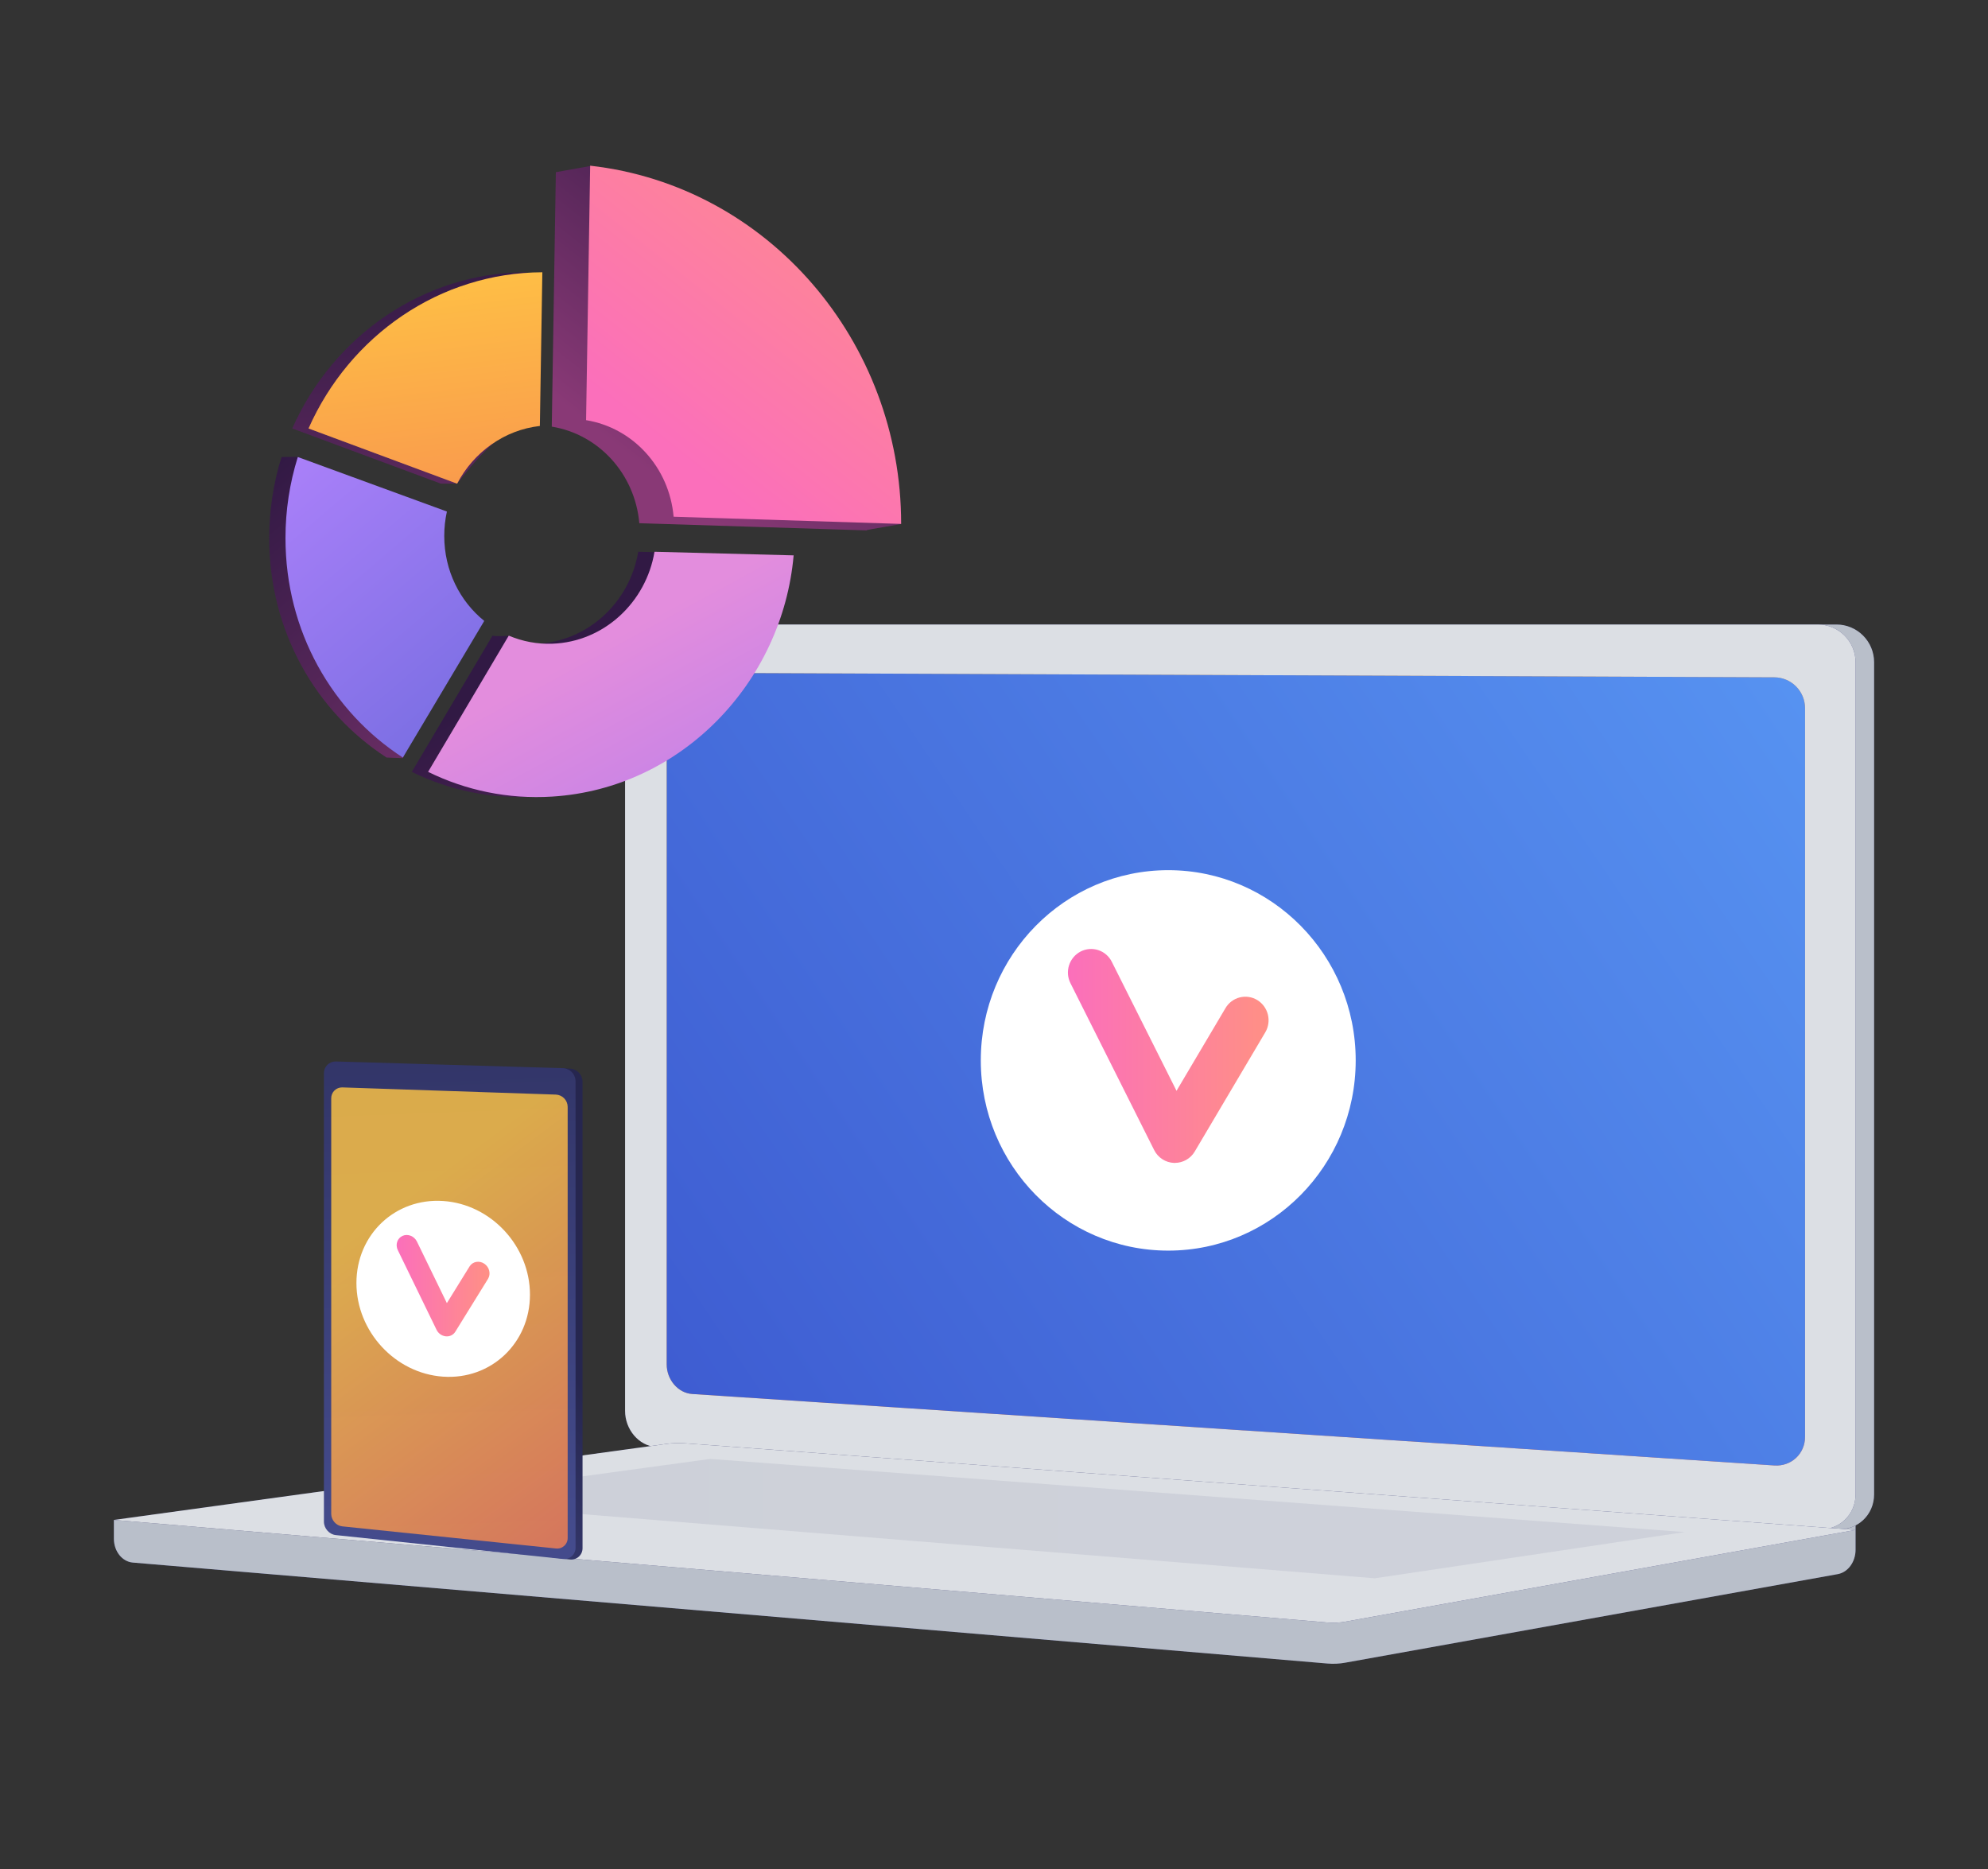 <svg xmlns="http://www.w3.org/2000/svg" width="384" height="361" viewBox="0 0 384 361" fill="none"><rect x="0" y="0" width="384" height="361" fill="#333333" stroke="none"/><path d="M21.999 293.545L358.42 290.61V299.295C358.42 301.653 356.953 303.661 354.966 304.014L259.836 321.117C258.71 321.321 257.563 321.375 256.423 321.278L25.654 301.778C23.595 301.604 21.999 299.596 21.999 297.171V293.545Z" fill="url(#paint0_linear_849_91933)"></path><path d="M21.999 293.545L358.42 290.61V299.295C358.42 301.653 356.953 303.661 354.966 304.014L259.836 321.117C258.71 321.321 257.563 321.375 256.423 321.278L25.654 301.778C23.595 301.604 21.999 299.596 21.999 297.171V293.545Z" fill="#B9BFCA"></path><path d="M130.298 279.465L354.719 295.355C358.734 295.639 362 292.618 362 288.606V127.877C361.995 125.947 361.225 124.097 359.859 122.736C358.494 121.374 356.645 120.61 354.719 120.613H130.298C126.991 120.613 124.315 123.553 124.315 127.18V272.476C124.315 276.102 126.991 279.232 130.298 279.465Z" fill="url(#paint1_linear_849_91933)"></path><path d="M130.298 279.465L354.719 295.355C358.734 295.639 362 292.618 362 288.606V127.877C361.995 125.947 361.225 124.097 359.859 122.736C358.494 121.374 356.645 120.61 354.719 120.613H130.298C126.991 120.613 124.315 123.553 124.315 127.18V272.476C124.315 276.102 126.991 279.232 130.298 279.465Z" fill="#B9BFCA"></path><path d="M126.72 279.465L351.14 295.355C355.156 295.639 358.42 292.618 358.42 288.606V127.877C358.415 125.947 357.645 124.098 356.281 122.736C354.916 121.374 353.067 120.611 351.141 120.613H126.721C123.413 120.613 120.739 123.553 120.739 127.18V272.476C120.737 276.102 123.412 279.232 126.72 279.465Z" fill="url(#paint2_linear_849_91933)"></path><path d="M126.72 279.465L351.14 295.355C355.156 295.639 358.42 292.618 358.42 288.606V127.877C358.415 125.947 357.645 124.098 356.281 122.736C354.916 121.374 353.067 120.611 351.141 120.613H126.721C123.413 120.613 120.739 123.553 120.739 127.18V272.476C120.737 276.102 123.412 279.232 126.72 279.465Z" fill="#DCDFE4"></path><path d="M133.713 269.222L342.738 283.023C346.007 283.239 348.662 280.76 348.662 277.484V136.765C348.659 135.19 348.035 133.68 346.925 132.565C345.815 131.449 344.31 130.819 342.738 130.811L133.713 129.943C130.989 129.932 128.777 132.342 128.777 135.324V263.495C128.777 266.478 130.984 269.047 133.713 269.222Z" fill="url(#paint3_linear_849_91933)"></path><path d="M133.713 269.222L342.738 283.023C346.007 283.239 348.662 280.76 348.662 277.484V136.765C348.659 135.19 348.035 133.68 346.925 132.565C345.815 131.449 344.31 130.819 342.738 130.811L133.713 129.943C130.989 129.932 128.777 132.342 128.777 135.324V263.495C128.777 266.478 130.984 269.047 133.713 269.222Z" fill="url(#paint4_linear_849_91933)"></path><path d="M132.321 278.745L358.42 295.47L259.836 313.194C258.71 313.397 257.563 313.45 256.423 313.354L21.999 293.545L128.721 278.859C129.914 278.694 131.12 278.656 132.321 278.745Z" fill="url(#paint5_linear_849_91933)"></path><path d="M132.321 278.745L358.42 295.47L259.836 313.194C258.71 313.397 257.563 313.45 256.423 313.354L21.999 293.545L128.721 278.859C129.914 278.694 131.12 278.656 132.321 278.745Z" fill="#DCDFE4"></path><path d="M225.657 241.532C205.66 241.532 189.449 225.084 189.449 204.794C189.449 184.503 205.66 168.055 225.657 168.055C245.654 168.055 261.865 184.503 261.865 204.794C261.865 225.084 245.654 241.532 225.657 241.532Z" fill="white"></path><path d="M226.933 224.59C227.709 224.589 228.472 224.386 229.147 224C229.821 223.614 230.383 223.059 230.778 222.389L244.396 199.383C245.009 198.35 245.191 197.116 244.904 195.948C244.617 194.781 243.883 193.773 242.861 193.143C242.357 192.836 241.796 192.633 241.213 192.545C240.629 192.457 240.034 192.486 239.461 192.631C238.889 192.776 238.351 193.034 237.879 193.389C237.407 193.744 237.01 194.19 236.712 194.7L227.256 210.67L214.756 185.758C214.494 185.228 214.129 184.755 213.683 184.368C213.237 183.98 212.719 183.685 212.158 183.5C211.597 183.315 211.005 183.243 210.416 183.289C209.828 183.335 209.254 183.498 208.729 183.768C207.665 184.325 206.864 185.279 206.497 186.423C206.13 187.568 206.227 188.811 206.768 189.884L222.937 222.111C223.296 222.832 223.841 223.442 224.517 223.879C225.192 224.316 225.972 224.562 226.775 224.593L226.933 224.59Z" fill="url(#paint6_linear_849_91933)"></path><path style="mix-blend-mode:multiply" opacity="0.09" d="M325.432 295.89L137.195 281.76L78.938 289.711L265.553 304.818L325.432 295.89Z" fill="url(#paint7_linear_849_91933)"></path><path d="M63.904 207.371V293.973C63.904 295.269 65.008 295.628 66.261 295.759L109.416 301.112L110.072 301.181C110.381 301.22 110.695 301.192 110.992 301.099C111.289 301.007 111.563 300.851 111.795 300.644C112.027 300.436 112.213 300.181 112.338 299.896C112.464 299.61 112.527 299.301 112.523 298.989V208.903C112.516 208.248 112.258 207.62 111.801 207.151C111.345 206.681 110.726 206.405 110.072 206.38L109.181 206.354L65.877 207.02C64.619 206.983 63.904 206.076 63.904 207.371Z" fill="url(#paint8_linear_849_91933)"></path><path d="M62.568 207.288V293.878C62.568 295.172 63.59 296.333 64.843 296.47L108.722 301.081C109.031 301.121 109.346 301.095 109.643 301.003C109.941 300.911 110.216 300.755 110.448 300.547C110.681 300.339 110.866 300.084 110.991 299.798C111.116 299.512 111.179 299.202 111.174 298.89V208.819C111.166 208.163 110.908 207.536 110.451 207.067C109.995 206.597 109.376 206.322 108.722 206.297L64.843 205.001C64.543 204.996 64.244 205.052 63.965 205.165C63.686 205.279 63.433 205.447 63.221 205.66C63.008 205.874 62.841 206.128 62.729 206.407C62.617 206.687 62.562 206.987 62.568 207.288Z" fill="url(#paint9_linear_849_91933)"></path><path d="M63.979 212.138V292.365C63.979 293.574 64.932 294.662 66.106 294.784L107.368 299.058C107.656 299.095 107.949 299.07 108.226 298.983C108.504 298.897 108.759 298.752 108.976 298.558C109.192 298.364 109.365 298.125 109.481 297.858C109.597 297.592 109.655 297.303 109.65 297.012V213.758C109.643 213.146 109.403 212.561 108.978 212.122C108.554 211.684 107.977 211.425 107.368 211.399L66.106 210.011C65.825 210.005 65.546 210.056 65.286 210.161C65.025 210.265 64.788 210.422 64.59 210.62C64.391 210.819 64.235 211.056 64.13 211.317C64.025 211.578 63.973 211.857 63.979 212.138Z" fill="url(#paint10_linear_849_91933)" fill-opacity="0.82"></path><path d="M68.847 247.79C68.847 257.141 76.33 265.237 85.576 265.874C94.823 266.511 102.367 259.421 102.367 250.035C102.367 240.648 94.842 232.55 85.576 231.947C76.311 231.344 68.847 238.438 68.847 247.79Z" fill="white"></path><path d="M86.17 258.091C86.52 258.119 86.871 258.05 87.185 257.892C87.498 257.733 87.763 257.492 87.948 257.193L94.262 246.989C94.853 246.034 94.534 244.721 93.549 244.058C92.565 243.395 91.29 243.632 90.699 244.587L86.318 251.671L80.535 239.785C80.016 238.718 78.765 238.226 77.749 238.684C76.733 239.143 76.324 240.379 76.843 241.445L84.321 256.818C84.485 257.162 84.734 257.458 85.043 257.679C85.353 257.901 85.713 258.04 86.091 258.084L86.17 258.091Z" fill="url(#paint11_linear_849_91933)"></path><path d="M85.149 93.405L88.337 93.385C88.337 93.385 95.975 82.849 101.134 82.267L101.608 52.582C81.842 52.654 64.397 64.799 56.453 82.746L85.149 93.405Z" fill="url(#paint12_linear_849_91933)"></path><path d="M123.277 106.561C121.657 116.314 113.509 123.982 103.528 124.321C101.068 124.404 98.205 122.798 98.205 122.798C98.205 122.798 95.577 122.956 95.128 122.765L79.547 149.072C86.789 152.637 94.968 154.384 103.528 153.848C128.415 152.288 147.98 131.858 150.154 107.263L123.277 106.561Z" fill="url(#paint13_linear_849_91933)"></path><path d="M74.671 146.305L77.787 146.422L90.392 119.919C85.689 116.123 82.666 110.212 82.666 103.51C82.666 101.92 82.838 100.336 83.18 98.792L57.504 88.224L54.382 88.263C52.804 93.301 51.999 98.592 52 103.921C51.999 121.969 61.081 137.508 74.671 146.305Z" fill="url(#paint14_linear_849_91933)"></path><path d="M106.58 82.396C115.67 83.871 122.659 91.55 123.489 101.046L167.438 102.435V102.374C167.438 102.338 174.061 101.213 174.061 101.208C174.061 100.88 114.024 32.058 114.024 32.058L107.367 33.251C107.367 33.251 106.842 66.016 106.58 82.396Z" fill="url(#paint15_linear_849_91933)"></path><path d="M88.291 93.405C91.474 87.331 97.397 83.043 104.28 82.267L104.758 52.582C84.993 52.654 67.548 64.799 59.603 82.746L88.291 93.405Z" fill="url(#paint16_linear_849_91933)"></path><path d="M126.422 106.561C124.801 116.314 116.654 123.982 106.673 124.321C103.806 124.424 100.949 123.894 98.272 122.761L82.691 149.067C89.934 152.633 98.112 154.379 106.673 153.844C131.554 152.284 151.125 131.854 153.298 107.258L126.422 106.561Z" fill="url(#paint17_linear_849_91933)"></path><path d="M77.814 146.305L93.537 119.919C88.834 116.123 85.812 110.212 85.812 103.51C85.81 101.92 85.982 100.336 86.323 98.792L57.525 88.263C55.946 93.301 55.141 98.592 55.143 103.921C55.143 121.969 64.224 137.508 77.814 146.305Z" fill="url(#paint18_linear_849_91933)"></path><path d="M113.207 81.145C122.297 82.62 129.29 90.298 130.116 99.795L174.065 101.184V101.123C174.065 65.966 148.377 35.873 113.995 32L113.207 81.145Z" fill="url(#paint19_linear_849_91933)"></path><g style="mix-blend-mode:multiply" opacity="0.3"><path d="M95.434 64.365C93.585 60.644 90.939 57.824 87.97 55.669C75.481 60.369 65.19 70.127 59.602 82.749L88.292 93.406C90.279 89.605 93.348 86.504 97.048 84.525C97.797 76.626 98.644 70.821 95.434 64.365Z" fill="url(#paint20_linear_849_91933)"></path></g><defs><linearGradient id="paint0_linear_849_91933" x1="216.317" y1="306.502" x2="239.963" y2="316.415" gradientUnits="userSpaceOnUse"><stop stop-color="#40447E"></stop><stop offset="1" stop-color="#3C3B6B"></stop></linearGradient><linearGradient id="paint1_linear_849_91933" x1="247.875" y1="202.151" x2="273.537" y2="212.909" gradientUnits="userSpaceOnUse"><stop stop-color="#40447E"></stop><stop offset="1" stop-color="#3C3B6B"></stop></linearGradient><linearGradient id="paint2_linear_849_91933" x1="358.421" y1="207.993" x2="120.737" y2="207.993" gradientUnits="userSpaceOnUse"><stop stop-color="#40447E"></stop><stop offset="1" stop-color="#3C3B6B"></stop></linearGradient><linearGradient id="paint3_linear_849_91933" x1="159.634" y1="89.424" x2="353.272" y2="359.522" gradientUnits="userSpaceOnUse"><stop stop-color="#FFC444"></stop><stop offset="1" stop-color="#F36F56"></stop></linearGradient><linearGradient id="paint4_linear_849_91933" x1="257.59" y1="-206.488" x2="-175.397" y2="87.335" gradientUnits="userSpaceOnUse"><stop offset="0.004" stop-color="#61AAFF"></stop><stop offset="1" stop-color="#303DBF"></stop></linearGradient><linearGradient id="paint5_linear_849_91933" x1="358.42" y1="296.049" x2="21.999" y2="296.049" gradientUnits="userSpaceOnUse"><stop stop-color="#40447E"></stop><stop offset="1" stop-color="#3C3B6B"></stop></linearGradient><linearGradient id="paint6_linear_849_91933" x1="245.036" y1="203.928" x2="206.279" y2="203.928" gradientUnits="userSpaceOnUse"><stop stop-color="#FF9085"></stop><stop offset="1" stop-color="#FB6FBB"></stop></linearGradient><linearGradient id="paint7_linear_849_91933" x1="325.432" y1="293.288" x2="78.938" y2="293.288" gradientUnits="userSpaceOnUse"><stop stop-color="#40447E"></stop><stop offset="1" stop-color="#3C3B6B"></stop></linearGradient><linearGradient id="paint8_linear_849_91933" x1="54.698" y1="282.094" x2="95.375" y2="247.459" gradientUnits="userSpaceOnUse"><stop stop-color="#444B8C"></stop><stop offset="1" stop-color="#26264F"></stop></linearGradient><linearGradient id="paint9_linear_849_91933" x1="88.546" y1="296.449" x2="82.661" y2="138.531" gradientUnits="userSpaceOnUse"><stop stop-color="#444B8C"></stop><stop offset="1" stop-color="#26264F"></stop></linearGradient><linearGradient id="paint10_linear_849_91933" x1="73.562" y1="235.221" x2="126.383" y2="306.112" gradientUnits="userSpaceOnUse"><stop stop-color="#FFC444"></stop><stop offset="1" stop-color="#F36F56"></stop></linearGradient><linearGradient id="paint11_linear_849_91933" x1="94.558" y1="248.304" x2="76.617" y2="248.304" gradientUnits="userSpaceOnUse"><stop stop-color="#FF9085"></stop><stop offset="1" stop-color="#FB6FBB"></stop></linearGradient><linearGradient id="paint12_linear_849_91933" x1="77.052" y1="47.953" x2="88.781" y2="144.39" gradientUnits="userSpaceOnUse"><stop stop-color="#311944"></stop><stop offset="1" stop-color="#893976"></stop></linearGradient><linearGradient id="paint13_linear_849_91933" x1="113.1" y1="124.28" x2="157.172" y2="205.246" gradientUnits="userSpaceOnUse"><stop stop-color="#311944"></stop><stop offset="1" stop-color="#893976"></stop></linearGradient><linearGradient id="paint14_linear_849_91933" x1="52.91" y1="88.807" x2="115.394" y2="161.878" gradientUnits="userSpaceOnUse"><stop stop-color="#311944"></stop><stop offset="1" stop-color="#893976"></stop></linearGradient><linearGradient id="paint15_linear_849_91933" x1="162.222" y1="34.258" x2="120.431" y2="87.264" gradientUnits="userSpaceOnUse"><stop stop-color="#311944"></stop><stop offset="1" stop-color="#893976"></stop></linearGradient><linearGradient id="paint16_linear_849_91933" x1="80.201" y1="48.021" x2="91.821" y2="143.558" gradientUnits="userSpaceOnUse"><stop stop-color="#FFC444"></stop><stop offset="1" stop-color="#F36F56"></stop></linearGradient><linearGradient id="paint17_linear_849_91933" x1="116.244" y1="124.28" x2="160.317" y2="205.246" gradientUnits="userSpaceOnUse"><stop stop-color="#E38DDD"></stop><stop offset="1" stop-color="#9571F6"></stop></linearGradient><linearGradient id="paint18_linear_849_91933" x1="56.065" y1="88.823" x2="116.325" y2="159.292" gradientUnits="userSpaceOnUse"><stop stop-color="#AA80F9"></stop><stop offset="1" stop-color="#6165D7"></stop></linearGradient><linearGradient id="paint19_linear_849_91933" x1="171.121" y1="25.057" x2="125.147" y2="83.37" gradientUnits="userSpaceOnUse"><stop stop-color="#FF9085"></stop><stop offset="1" stop-color="#FB6FBB"></stop></linearGradient><linearGradient id="paint20_linear_849_91933" x1="75.714" y1="48.65" x2="87.313" y2="144.016" gradientUnits="userSpaceOnUse"><stop stop-color="#FFC444"></stop><stop offset="1" stop-color="#F36F56"></stop></linearGradient></defs></svg>